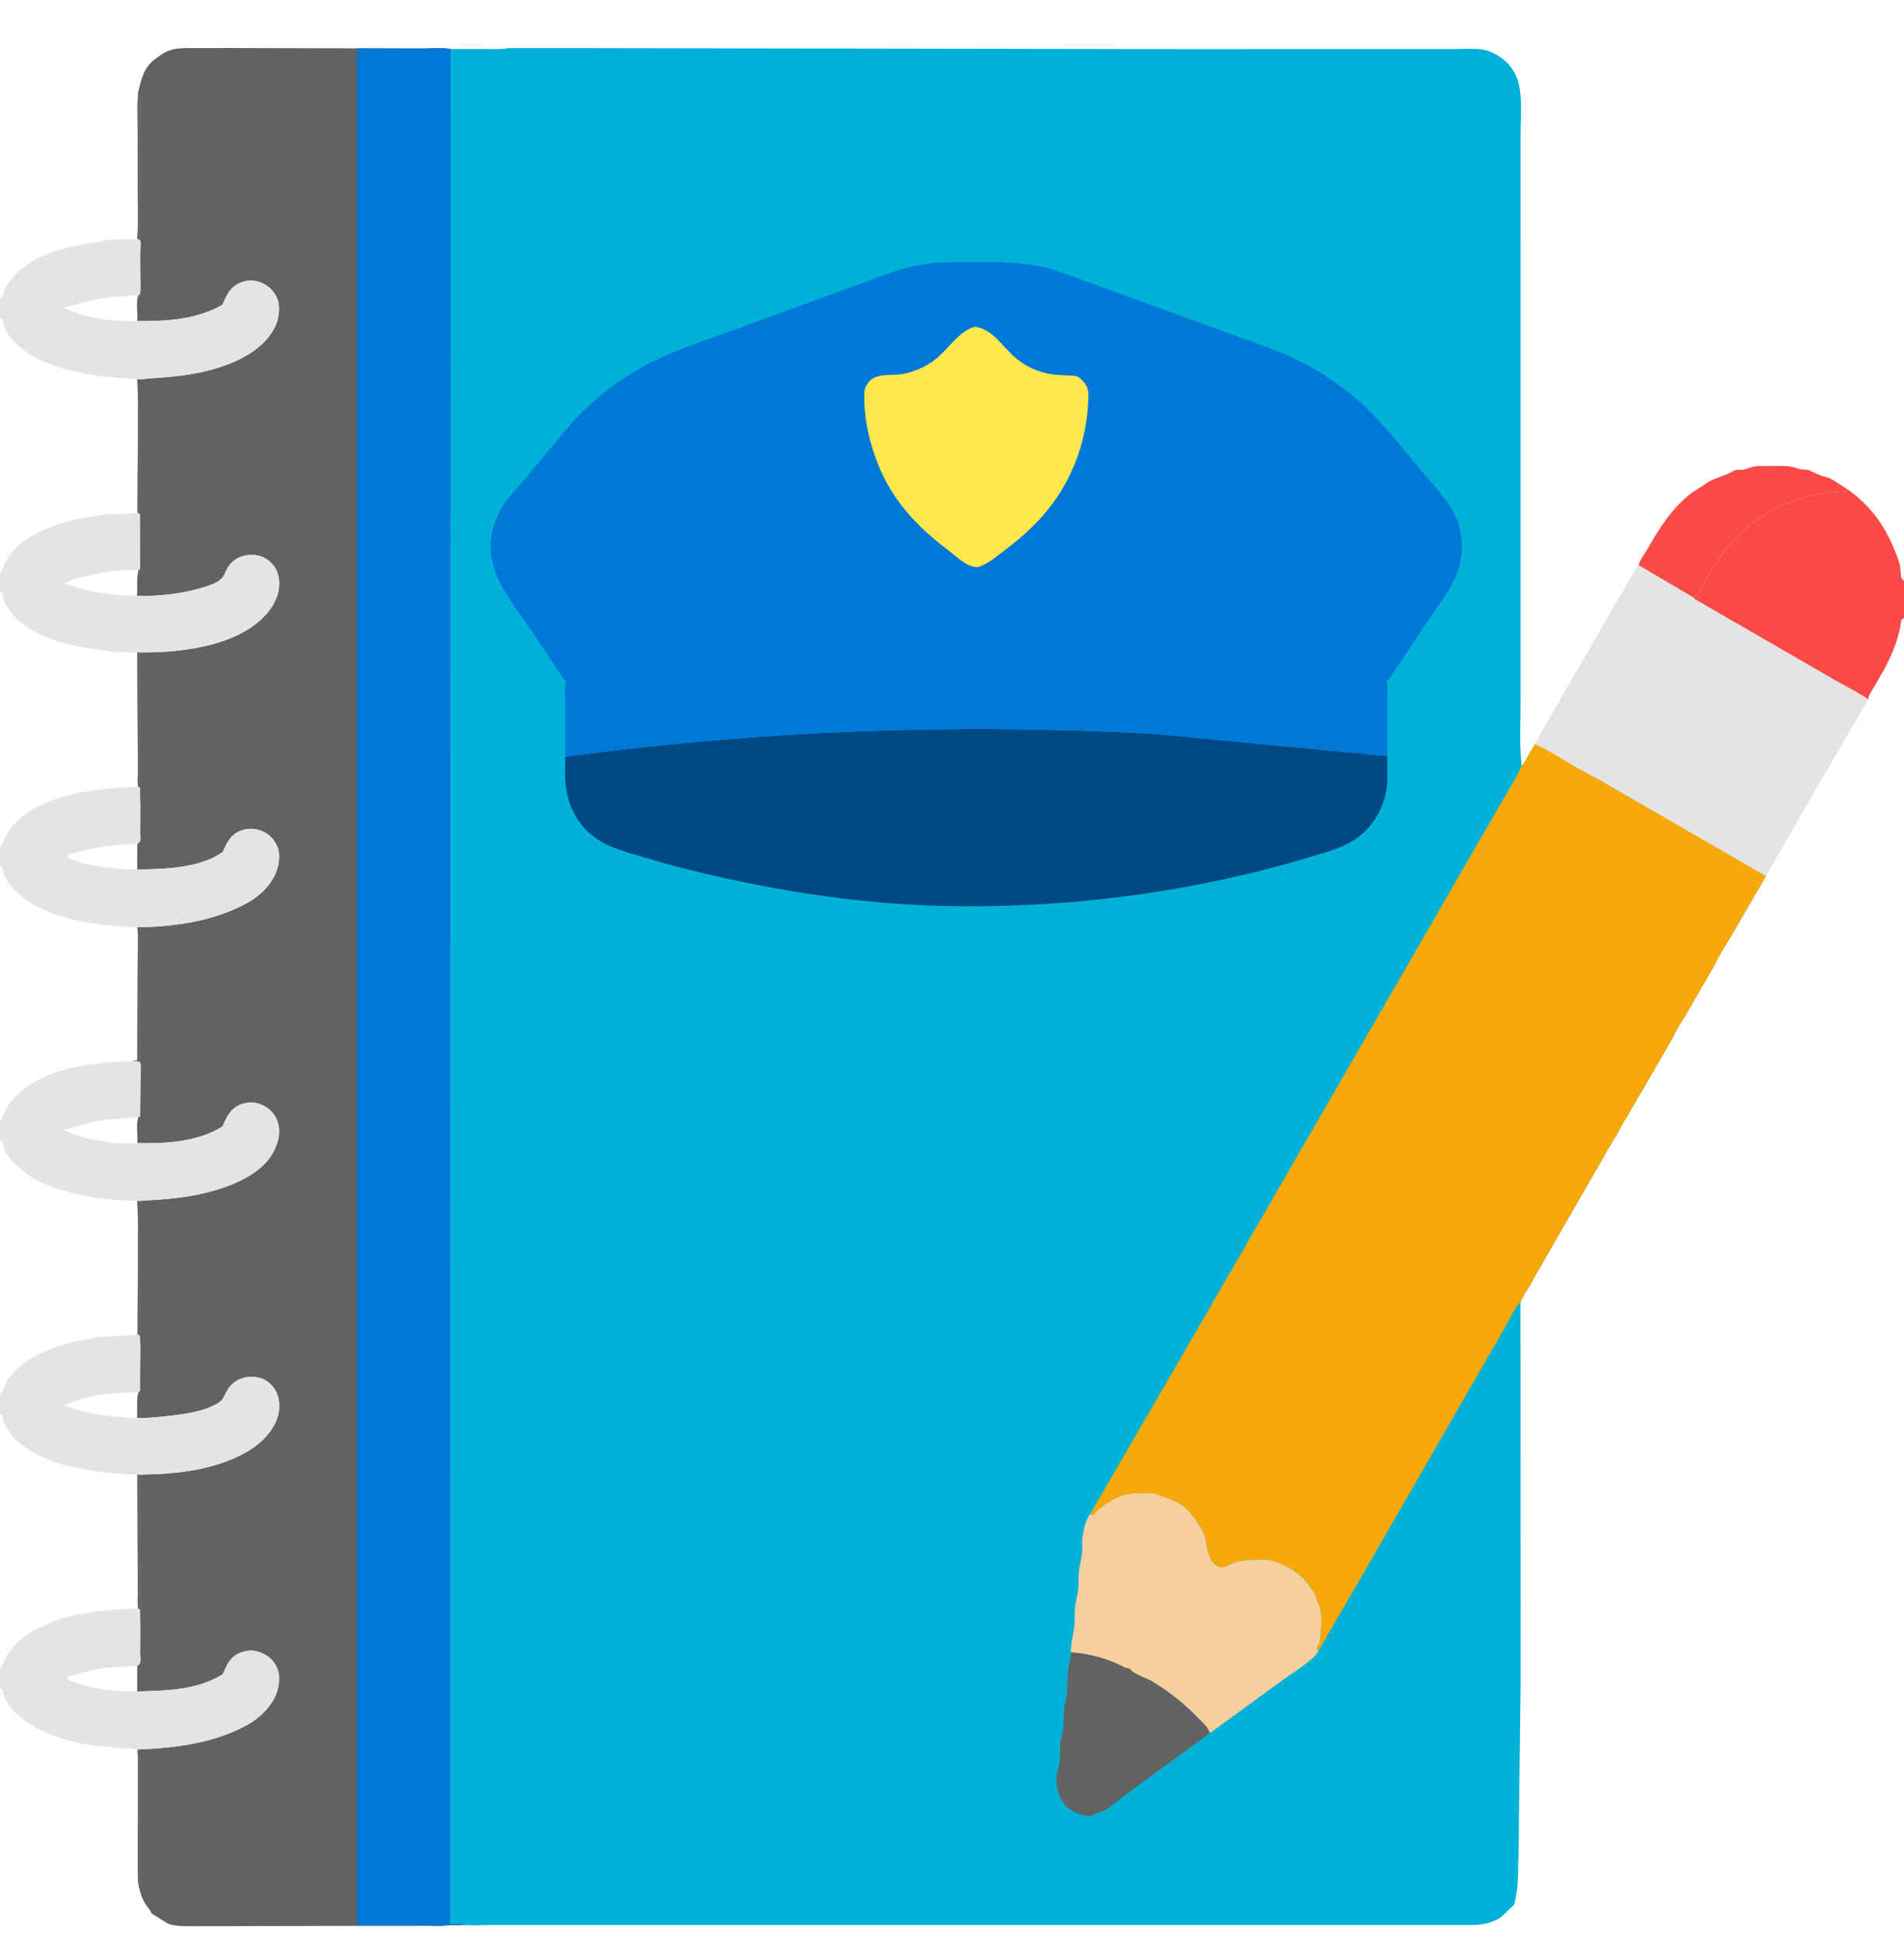 <?xml version="1.0" encoding="utf-8" ?>
<svg xmlns="http://www.w3.org/2000/svg" xmlns:xlink="http://www.w3.org/1999/xlink" width="1760" height="1792">
	<path fill="#00B2D7" d="M0 276.577L0 -0L1760 0L1760 536.688L1760 571.005L1760 1792L-0 1792L0 1559.78L-0 1541.98L0 1306.99L0 1289.09L0 1053.16L0 1036.11L0 800.269L0 783.216L0 547.079L0 529.608L0 293.663L0 276.577ZM127.981 84.052C126.563 95.973 127.315 108.432 127.315 120.456L127.34 183.318C127.345 195.702 127.787 208.225 126.922 220.575L125.589 220.782C117.532 221.906 108.849 220.788 100.646 221.645C96.727 222.055 92.976 223.085 89.102 223.689C59.9 228.236 27.398 235.144 8.543 260.367C4.821 265.347 3.509 271.531 0 276.577L0 293.663L0 529.608L0 547.079L0 783.216L0 800.269L0 1036.11L0 1053.16L0 1289.09L0 1306.99L-0 1541.98L0 1559.78L2.368 1561.46L2.515 1562.68C3.45 1569.03 6.714 1573.38 10.42 1578.45C12.687 1581.55 16.002 1584.18 18.902 1586.67C35.884 1601.29 63.25 1609.78 85.331 1612.67L108.632 1615.2C114.482 1615.58 121.279 1615.32 126.951 1616.62L127.428 1622.96L127.352 1698.94L127.363 1725.51C127.373 1732.29 127.046 1739.28 129.063 1745.83C130.722 1753.17 132.637 1757.34 137.344 1763.36C138.52 1764.86 139.376 1766.47 140.219 1768.17L154.096 1776.81C158.394 1779.51 166.852 1779.67 171.841 1779.86L266.834 1779.68L347.095 1779.49L392.374 1779.45C399.322 1779.44 407.242 1780.2 414.021 1779.08L431.11 1778.67C426.158 1777.27 421.184 1777.84 416.103 1778.08L416.564 45.266C408.01 43.84 397.872 44.831 389.135 44.847L329.915 44.674L212.329 44.359L181.998 44.419C175.143 44.439 167.943 44.124 161.178 45.384C154.474 46.632 149.511 49.917 144.184 54.004L142.788 55.052C133.097 62.462 130.624 72.868 127.981 84.052ZM1726.69 646.545L1680.04 726.461L1632.39 809.464L1599.84 865.64C1594.63 874.359 1588.36 883.824 1584.15 893.022C1583.53 894.384 1582.84 895.441 1582.03 896.68L1560 934.885L1558.52 937.392C1554.31 944.221 1549.39 951.763 1546.14 959.072L1518.8 1006.38L1516.61 1010L1506.81 1026.85C1505.65 1028.76 1506.37 1027.5 1505.37 1029.63C1504.68 1031.1 1503.92 1032.02 1502.99 1033.31C1499.84 1037.71 1497.45 1043.15 1494.9 1047.96C1493.97 1049.71 1494.4 1048.97 1493.26 1050.47C1491.49 1052.79 1490.34 1055.55 1488.71 1058L1418.24 1180.36L1416.11 1184.34C1413.04 1190.84 1408.13 1196.27 1405.5 1203.09L1405.62 1556.39L1403.68 1714.72C1402.93 1730.19 1404.03 1744.97 1399.56 1759.95L1389.51 1769.65C1383.99 1775.39 1371.67 1778.64 1363.85 1778.72L1147.31 1778.72L697.062 1778.72L504.126 1778.71L452.041 1778.71C445.474 1778.72 437.432 1779.72 431.11 1778.67L414.021 1779.08C407.242 1780.2 399.322 1779.44 392.374 1779.45L347.095 1779.49L266.834 1779.68L171.841 1779.86C166.852 1779.67 158.394 1779.51 154.096 1776.81L140.219 1768.17C139.376 1766.47 138.52 1764.86 137.344 1763.36C132.637 1757.34 130.722 1753.17 129.063 1745.83C127.046 1739.28 127.373 1732.29 127.363 1725.51L127.352 1698.94L127.428 1622.96L126.951 1616.62C121.279 1615.32 114.482 1615.58 108.632 1615.2L85.331 1612.67C63.25 1609.78 35.884 1601.29 18.902 1586.67C16.002 1584.18 12.687 1581.55 10.42 1578.45C6.714 1573.38 3.45 1569.03 2.515 1562.68L2.368 1561.46L0 1559.78L-0 1792L1760 1792L1760 571.005L1757.57 572.709C1755.46 589.049 1749.79 603.107 1742.18 617.647L1731.49 636.129C1729.64 639.233 1727.07 642.924 1726.69 646.545ZM0 276.577C3.509 271.531 4.821 265.347 8.543 260.367C27.398 235.144 59.9 228.236 89.102 223.689C92.976 223.085 96.727 222.055 100.646 221.645C108.849 220.788 117.532 221.906 125.589 220.782L126.922 220.575C127.787 208.225 127.345 195.702 127.34 183.318L127.315 120.456C127.315 108.432 126.563 95.973 127.981 84.052C130.624 72.868 133.097 62.462 142.788 55.052L144.184 54.004C149.511 49.917 154.474 46.632 161.178 45.384C167.943 44.124 175.143 44.439 181.998 44.419L212.329 44.359L329.915 44.674L389.135 44.847C397.872 44.831 408.01 43.84 416.564 45.266L462.859 45.332C465.449 45.285 467.819 44.494 470.402 44.466L544.804 44.46L1098.22 45.422L1285.64 45.372L1342.25 45.341C1351.2 45.343 1360.92 44.58 1369.75 45.669C1378.53 46.752 1388.55 52.84 1394.43 59.366C1400.93 66.561 1403.93 74.738 1405.12 84.133C1406.84 97.634 1405.52 112.887 1405.53 126.55L1405.55 215.881L1405.55 547.179L1405.56 648.937C1405.56 668.224 1404.41 688.357 1406.55 707.504C1410.64 703.725 1412.02 698.208 1415.17 693.744C1416.58 691.751 1417.65 689.638 1418.76 687.467C1432.01 693.168 1444.69 701.769 1457.16 709.026C1461.79 711.721 1467.84 714.195 1471.99 717.407L1473.04 717.412L1526.03 747.999L1632.39 809.464L1680.04 726.461L1726.69 646.545C1727.07 642.924 1729.64 639.233 1731.49 636.129L1742.18 617.647C1749.79 603.107 1755.46 589.049 1757.57 572.709L1760 571.005L1760 536.688L1760 0L0 -0L0 276.577Z"/>
	<path fill="#626262" d="M990.188 1526.63C1006.69 1527.79 1023.93 1532.29 1038.62 1540.06C1040.5 1541.05 1041.69 1541.19 1043.77 1541.42L1044.69 1542.33C1048.75 1547.33 1058.83 1549.91 1064.66 1553.36C1080.99 1562.99 1095.61 1574.93 1108.74 1588.58C1112.33 1592.31 1117.05 1596.42 1118.39 1601.47L1056.11 1646.91L1037.18 1660.93C1030.54 1666.13 1023.94 1672.48 1015.68 1675.04C1011.96 1676.19 1007.77 1678.83 1003.85 1677.79L1000.18 1676.99C992.861 1675.05 985.356 1670.59 981.615 1663.79C976.694 1654.85 975.042 1645.26 977.968 1635.3C980.475 1626.78 979.388 1617.83 980.357 1609.08C980.774 1605.32 982.221 1601.9 982.666 1598.19C983.476 1591.45 983.194 1584.55 983.785 1577.78C984.123 1573.92 985.517 1570.45 986.025 1566.69C987.074 1558.91 986.374 1550.87 987.435 1543.06C988.199 1537.44 989.781 1532.43 990.188 1526.63Z"/>
	<path fill="#F7CF9C" d="M1007.58 1399.23L1009.97 1400.09C1016.45 1393.71 1022.77 1388.62 1030.91 1384.45C1039.62 1379.99 1049.47 1379.45 1059.02 1379.62C1062.35 1379.67 1065.84 1379.52 1069.02 1380.6L1084.62 1386.3L1084.43 1386.57C1095.6 1389.55 1105.16 1403.21 1110.7 1412.68C1117.01 1423.48 1114.1 1436.84 1122.99 1445.6C1125.93 1447.16 1128.11 1448.87 1131.62 1447.92L1135.39 1446.2C1145.56 1441.35 1154.4 1441.09 1165.44 1441.23C1168.88 1441.27 1173.08 1440.92 1176.36 1442.06C1188.25 1446.21 1198.7 1451.47 1207.19 1461.05C1210.26 1464.52 1212.51 1468.77 1215.26 1472.51C1216.62 1474.36 1216.73 1475.74 1217.17 1477.92C1217.47 1479.43 1218.09 1480.42 1218.76 1481.79C1223.51 1491.44 1221.04 1508.37 1219.68 1518.75C1218.29 1520.69 1216.95 1521.9 1217.75 1524.55L1218.5 1525.86C1217.34 1527.65 1216.14 1529.54 1214.59 1531.01C1205.41 1539.75 1192.97 1547.04 1182.64 1554.59L1118.39 1601.47C1117.05 1596.42 1112.33 1592.31 1108.74 1588.58C1095.61 1574.93 1080.99 1562.99 1064.66 1553.36C1058.83 1549.91 1048.75 1547.33 1044.69 1542.33L1043.77 1541.42C1041.69 1541.19 1040.5 1541.05 1038.62 1540.06C1023.93 1532.29 1006.69 1527.79 990.188 1526.63C989.79 1518.19 992.08 1511.4 993.084 1503.25C993.8 1497.44 993.265 1491.45 993.803 1485.59C994.289 1480.31 996.002 1475.25 996.61 1470C997.32 1463.86 996.764 1457.62 997.472 1451.44C998.077 1446.15 999.787 1441.1 1000.22 1435.76C1000.72 1429.47 1000.11 1423.17 1001.27 1416.93C1002.53 1410.21 1003.97 1405.09 1007.58 1399.23Z"/>
	<path fill="#F7CF9C" d="M1007.58 1399.23L1009.97 1400.09C1016.45 1393.71 1022.77 1388.62 1030.91 1384.45C1039.62 1379.99 1049.47 1379.45 1059.02 1379.62C1062.35 1379.67 1065.84 1379.52 1069.02 1380.6L1084.62 1386.3L1084.43 1386.57C1082.62 1387.92 1082.65 1388.68 1081.96 1390.7C1080.16 1395.92 1076.13 1401.38 1073.42 1406.25C1068.52 1415.02 1063.79 1424.75 1060.38 1434.2C1056.84 1444.03 1055.72 1455.78 1054.16 1466.06C1053.55 1470.07 1052.5 1473.86 1052.16 1477.95C1051.69 1483.49 1052.03 1489.11 1051.39 1494.63C1050.83 1499.45 1049.34 1504.06 1048.84 1508.88C1048.22 1514.85 1048.61 1520.9 1047.72 1526.84C1046.93 1532.07 1045.24 1537.05 1044.69 1542.33L1043.77 1541.42C1041.69 1541.19 1040.5 1541.05 1038.62 1540.06C1023.93 1532.29 1006.69 1527.79 990.188 1526.63C989.79 1518.19 992.08 1511.4 993.084 1503.25C993.8 1497.44 993.265 1491.45 993.803 1485.59C994.289 1480.31 996.002 1475.25 996.61 1470C997.32 1463.86 996.764 1457.62 997.472 1451.44C998.077 1446.15 999.787 1441.1 1000.22 1435.76C1000.72 1429.47 1000.11 1423.17 1001.27 1416.93C1002.53 1410.21 1003.97 1405.09 1007.58 1399.23Z"/>
	<path fill="#F8A808" d="M1406.55 707.504C1410.64 703.725 1412.02 698.208 1415.17 693.744C1416.58 691.751 1417.65 689.638 1418.76 687.467C1432.01 693.168 1444.69 701.769 1457.16 709.026C1461.79 711.721 1467.84 714.195 1471.99 717.407L1430.32 789.81L1357.72 915.508L1199.15 1190.34L1090.91 1377.83C1089.13 1381.03 1088.11 1385.06 1084.62 1386.3L1069.02 1380.6C1065.84 1379.52 1062.35 1379.67 1059.02 1379.62C1049.47 1379.45 1039.62 1379.99 1030.91 1384.45C1022.77 1388.62 1016.45 1393.71 1009.97 1400.09L1007.58 1399.23L1107.47 1227.1L1276.78 933.859L1362.2 785.9L1389.88 737.958C1395.6 728.039 1402.19 718.101 1406.55 707.504Z"/>
	<path fill="#F8A808" d="M1471.99 717.407L1473.04 717.412L1526.03 747.999L1122.99 1445.6C1114.1 1436.84 1117.01 1423.48 1110.7 1412.68C1105.16 1403.21 1095.6 1389.55 1084.43 1386.57L1084.62 1386.3C1088.11 1385.06 1089.13 1381.03 1090.91 1377.83L1199.15 1190.34L1357.72 915.508L1430.32 789.81L1471.99 717.407Z"/>
	<path fill="#F8A808" d="M1526.03 747.999L1632.39 809.464L1599.84 865.64C1594.63 874.359 1588.36 883.824 1584.15 893.022C1583.53 894.384 1582.84 895.441 1582.03 896.68L1560 934.885L1558.52 937.392C1554.31 944.221 1549.39 951.763 1546.14 959.072L1518.8 1006.38L1516.61 1010L1506.81 1026.85C1505.65 1028.76 1506.37 1027.5 1505.37 1029.63C1504.68 1031.1 1503.92 1032.02 1502.99 1033.31C1499.84 1037.71 1497.45 1043.15 1494.9 1047.96C1493.97 1049.71 1494.4 1048.97 1493.26 1050.47C1491.49 1052.79 1490.34 1055.55 1488.71 1058L1418.24 1180.36L1416.11 1184.34C1413.04 1190.84 1408.13 1196.27 1405.5 1203.09C1399.23 1209.84 1394.7 1220.51 1390.01 1228.6L1356.62 1286.39L1261.5 1451.71L1218.5 1525.86L1217.75 1524.55C1216.95 1521.9 1218.29 1520.69 1219.68 1518.75C1221.04 1508.37 1223.51 1491.44 1218.76 1481.79C1218.09 1480.42 1217.47 1479.43 1217.17 1477.92C1216.73 1475.74 1216.62 1474.36 1215.26 1472.51C1212.51 1468.77 1210.26 1464.52 1207.19 1461.05C1198.7 1451.47 1188.25 1446.21 1176.36 1442.06C1173.08 1440.92 1168.88 1441.27 1165.44 1441.23C1154.4 1441.09 1145.56 1441.35 1135.39 1446.2L1131.62 1447.92C1128.11 1448.87 1125.93 1447.16 1122.99 1445.6L1526.03 747.999Z"/>
	<path fill="#004881" d="M522.488 699.316C702.863 674.792 885.553 668.168 1067.29 678.131L1282.33 698.709C1282.33 708.006 1282.96 718.179 1281.88 727.38C1280.1 742.51 1272.67 757.327 1261.87 768.021C1250.12 779.65 1236.65 784.073 1221.21 788.863L1191.31 797.683C1090.07 825.7 986.738 838.716 881.748 837.313C792.563 836.121 704.421 821.63 618.365 798.871L585.413 789.318C569.031 784.289 554.255 779.756 542.025 767.074C531.495 756.154 525.061 742.579 523.193 727.562L522.995 726.134C521.864 717.418 522.475 708.11 522.488 699.316Z"/>
	<path fill="#0078D7" d="M523.42 630.141C519.308 625.548 516.05 619.942 512.617 614.822L493.599 586.25C483.152 570.501 470.31 554.369 461.676 537.603C458.212 530.877 456.439 524.31 454.762 517.019C451.003 500.674 456.072 480.984 465.033 467.128C469.542 460.156 475.6 453.978 480.901 447.59L509.669 413.222C518.201 403.423 525.849 392.96 535.091 383.743C552.889 365.992 573.033 350.291 595.16 338.28C613.763 328.183 633.189 321.164 653.023 313.994L721.442 289.171L795.312 262.185C811.731 256.208 828.193 249.236 845.369 245.74C863.936 241.961 881.406 242.164 900.214 242.12C920.765 242.073 939.963 241.957 960.297 245.884C973.368 248.408 986.147 253.399 998.588 258.045L1044.25 274.639L1135.26 307.733C1155.1 315.016 1175.22 321.718 1194.51 330.373C1206.68 335.829 1218.45 342.779 1229.53 350.171C1240.36 357.389 1251.22 365.685 1260.72 374.621C1279.68 392.473 1295.55 413.218 1312.25 433.136C1321.97 444.726 1333.26 456.323 1341.26 469.123C1345.24 475.495 1348.35 483.389 1349.88 490.745L1350.53 494.812L1350.73 495.888C1352.78 507.626 1350.56 520.91 1346.03 531.838C1340.01 546.355 1328.72 560.356 1319.96 573.492L1284.66 626.5C1283.61 628.005 1282.81 628.918 1281.22 629.901C1283.52 633.687 1282.29 643.951 1282.29 648.766L1282.33 698.709L1067.29 678.131C885.553 668.168 702.863 674.792 522.488 699.316L522.545 650.523C522.54 644.533 521.29 635.688 523.42 630.141Z"/>
	<path fill="#FDE74C" d="M900.929 301.991C917.5 303.492 927.414 321.423 939.58 331.406C947.197 337.656 956.847 342.483 966.456 344.703L967.956 345.038C974.426 346.551 980.804 346.562 987.407 346.949C990.869 347.152 994.924 346.828 997.744 349.13L998.588 349.883C1001.74 352.549 1003.75 354.691 1005.15 358.665C1006.67 362.982 1006.09 368.232 1005.86 372.739C1004.71 394.986 999.072 417.646 989.477 437.746C975.104 467.856 954.908 488.696 928.631 508.55C920.851 514.429 913.735 520.724 904.457 524.008C901.279 524.096 898.036 523.352 895.155 521.994C888.977 519.081 882.757 513.242 877.289 509.099C848.081 486.966 824.877 462.863 811.249 428.058C804.112 409.831 799.213 389.505 798.957 369.876C798.905 365.889 798.464 361.169 800.242 357.526L800.765 356.562L801.919 354.493C809.017 343.466 824.892 347.88 836.049 345.265L837.553 344.887C847.895 342.368 857.477 337.976 865.723 331.161C876.851 321.966 886.77 305.779 900.929 301.991Z"/>
	<path fill="#0078D7" d="M523.42 630.141L682.374 607.688L860.624 596.071C960.929 593.727 1061.74 599.751 1161.31 611.509L1243.2 623.021C1255.7 625.053 1269.08 626.352 1281.22 629.901C1283.52 633.687 1282.29 643.951 1282.29 648.766L1282.33 698.709L1067.29 678.131C885.553 668.168 702.863 674.792 522.488 699.316L522.545 650.523C522.54 644.533 521.29 635.688 523.42 630.141Z"/>
	<path fill="#FA4A47" d="M1514.58 522.324C1516.21 516.746 1520.3 511.955 1523.14 506.908C1533.94 487.771 1545.76 469.222 1563.5 455.669C1567.2 452.84 1571.42 450.79 1575.1 447.986C1578.71 445.239 1582.6 443.411 1586.83 441.792C1590.72 440.298 1594.98 438.79 1598.75 437.062C1600.62 436.204 1602.42 434.815 1604.46 434.349C1606.78 433.817 1609.3 434.321 1611.66 433.937C1613.94 433.564 1616.24 432.469 1618.46 431.812C1623.94 430.195 1630.32 430.657 1635.98 430.635C1642.43 430.609 1649.4 430.196 1655.77 431.239C1658.86 431.745 1661.74 433.109 1664.79 433.663C1667.85 434.218 1670.8 433.459 1673.64 435.063C1677.01 436.963 1683.18 439.737 1686.94 440.565C1690.64 441.381 1693.67 442.97 1696.81 445.103L1709.3 453.119C1702.47 454.301 1695.61 454.231 1688.86 455.33C1663.79 459.415 1638.74 467.905 1618.92 484.312C1609.15 492.401 1599.82 501.031 1592.29 511.329C1587.14 518.374 1582.6 525.956 1578.26 533.517C1574.98 539.227 1570.98 548.498 1565.61 552.329L1514.58 522.324Z"/>
	<path fill="#FA4A47" d="M1709.3 453.119C1728.36 467.133 1741.75 484.831 1750.58 506.625C1752.91 512.378 1755.53 517.93 1756.53 524.125C1757.07 527.51 1756.43 533.601 1758.93 535.717L1760 536.688L1760 571.005L1757.57 572.709C1755.46 589.049 1749.79 603.107 1742.18 617.647L1731.49 636.129C1729.64 639.233 1727.07 642.924 1726.69 646.545C1725.36 644.128 1701.37 631.639 1697.18 629.211L1566.74 553.841L1565.61 552.329C1570.98 548.498 1574.98 539.227 1578.26 533.517C1582.6 525.956 1587.14 518.374 1592.29 511.329C1599.82 501.031 1609.15 492.401 1618.92 484.312C1638.74 467.905 1663.79 459.415 1688.86 455.33C1695.61 454.231 1702.47 454.301 1709.3 453.119Z"/>
	<path fill="#E4E4E4" d="M1514.58 522.324L1565.61 552.329L1566.74 553.841L1697.18 629.211C1701.37 631.639 1725.36 644.128 1726.69 646.545L1680.04 726.461L1632.39 809.464L1526.03 747.999L1473.04 717.412L1471.99 717.407C1467.84 714.195 1461.79 711.721 1457.16 709.026C1444.69 701.769 1432.01 693.168 1418.76 687.467L1466.81 603.591L1486.98 568.863C1489.26 564.945 1491.07 560.421 1493.71 556.775C1501.57 545.9 1506.05 532.848 1514.58 522.324Z"/>
	<path fill="#E4E4E4" d="M1418.76 687.467L1466.81 603.591L1467.4 604.302C1471.71 609.375 1477.24 611.817 1482.94 614.964L1499.97 624.822C1505.46 627.981 1512.29 633.177 1518.47 634.273C1519.22 637.085 1513.02 646.645 1511.33 649.58L1485.48 694.129C1481.24 701.468 1475.46 709.328 1473.04 717.412L1471.99 717.407C1467.84 714.195 1461.79 711.721 1457.16 709.026C1444.69 701.769 1432.01 693.168 1418.76 687.467Z"/>
	<path fill="#E4E4E4" d="M1566.74 553.841L1697.18 629.211C1701.37 631.639 1725.36 644.128 1726.69 646.545L1680.04 726.461C1678.18 724.54 1673.8 723.818 1671.46 721.992C1668.47 719.65 1665.61 719.702 1662.95 716.819L1662.42 716.219C1658.76 715.699 1656.25 713.079 1653.17 711.185C1650.14 709.324 1648.28 709.366 1645.56 706.573C1644.47 705.461 1642.93 705.687 1641.41 705.527C1640.33 704.143 1639.66 703.163 1638.06 702.355C1634.33 700.476 1628.99 696.088 1625.33 695.405C1623.17 695.003 1622.89 693.97 1621.52 692.326C1619.98 692.159 1618 692.127 1616.74 691.097C1612.93 687.972 1608.24 686.373 1604.7 683.234C1602.63 681.398 1602.46 682.457 1600.28 681.547C1597.35 680.322 1598.33 678.516 1594.15 677.968C1592.06 676.01 1589.34 674.152 1586.72 672.994C1584.09 671.83 1582.37 670.68 1580.19 668.763C1578.64 667.402 1577.28 668.371 1575.77 667.576C1574.94 667.139 1573.67 665.399 1572.96 664.663C1568.52 663.947 1566.13 659.98 1562.2 658.438C1559.44 657.356 1558.72 657.434 1556.58 655.235C1555.48 654.106 1553.25 654.085 1551.69 653.781C1549.48 649.905 1544.55 649.316 1541.18 646.528C1539.63 645.25 1538.62 644.221 1536.55 643.918C1533.18 643.423 1532.62 640.756 1528.51 640.343C1526.38 637.876 1524.94 636.796 1521.77 635.906L1520.92 635.688L1520.52 633.938L1549.27 583.726C1554.73 574.176 1560.02 562.486 1566.74 553.841Z"/>
	<path fill="#626262" d="M127.981 84.052C130.624 72.868 133.097 62.462 142.788 55.052L144.184 54.004C149.511 49.917 154.474 46.632 161.178 45.384C167.943 44.124 175.143 44.439 181.998 44.419L212.329 44.359L329.915 44.674L389.135 44.847C397.872 44.831 408.01 43.84 416.564 45.266L416.103 1778.08C421.184 1777.84 426.158 1777.27 431.11 1778.67L414.021 1779.08C407.242 1780.2 399.322 1779.44 392.374 1779.45L347.095 1779.49L266.834 1779.68L171.841 1779.86C166.852 1779.67 158.394 1779.51 154.096 1776.81L140.219 1768.17C139.376 1766.47 138.52 1764.86 137.344 1763.36C132.637 1757.34 130.722 1753.17 129.063 1745.83C127.046 1739.28 127.373 1732.29 127.363 1725.51L127.352 1698.94L127.428 1622.96L126.951 1616.62C121.279 1615.32 114.482 1615.58 108.632 1615.2L85.331 1612.67C63.25 1609.78 35.884 1601.29 18.902 1586.67C16.002 1584.18 12.687 1581.55 10.42 1578.45C6.714 1573.38 3.45 1569.03 2.515 1562.68L2.368 1561.46L0 1559.78L-0 1541.98L0 1306.99L0 1289.09L0 1053.16L0 1036.11L0 800.269L0 783.216L0 547.079L0 529.608L0 293.663L0 276.577C3.509 271.531 4.821 265.347 8.543 260.367C27.398 235.144 59.9 228.236 89.102 223.689C92.976 223.085 96.727 222.055 100.646 221.645C108.849 220.788 117.532 221.906 125.589 220.782L126.922 220.575C127.787 208.225 127.345 195.702 127.34 183.318L127.315 120.456C127.315 108.432 126.563 95.973 127.981 84.052ZM0 547.079L0 783.216L0 800.269L0 1036.11C2.747 1032.31 3.96 1027.86 6.144 1023.72C8.218 1019.78 11.037 1016.58 14.117 1013.41C40.231 986.566 86.548 981.295 121.845 980.623C123.761 980.442 125.16 980.387 126.937 979.562L127.422 863.404L126.908 856.802C161.317 856.352 196.95 851.366 227.548 834.865C238.617 828.896 248.282 820.277 253.929 808.925C257.546 801.654 259.574 790.752 256.555 782.943C254.048 776.458 249.392 771.076 242.98 768.28C235.918 765.2 229.006 764.928 221.807 767.912C212.819 771.636 209.537 778.954 205.959 787.296C184.037 802.522 152.657 802.889 126.841 803.476L126.881 779.79L127.856 779.209C127.878 779.19 129.398 777.553 129.434 777.438C130.09 775.341 129.594 771.014 129.627 768.676L129.759 742.499L129.289 728L127.796 726.789C126.966 723.435 127.389 719.11 127.388 715.652L127.393 695.019L126.909 602.9C106.537 603.367 86.231 600.159 66.375 596.02C47.308 592.046 19.966 581.024 8.939 564.034C6.423 560.158 3.814 557.227 3.019 552.518L2.521 549.5C1.943 547.86 1.334 547.85 0 547.079ZM127.154 1233.56L94.671 1235.01C88.147 1235.6 81.915 1237.97 75.387 1238.3C70.684 1238.54 66.412 1240.36 61.908 1241.55C43.339 1246.48 24.409 1254.78 11.459 1269.45C8.143 1273.21 5.941 1276.31 4.134 1280.97C2.962 1283.99 2.087 1286.57 0 1289.09L0 1306.99L-0 1541.98C1.712 1539.58 3.12 1536.57 4.349 1533.88C9.943 1521.6 23.111 1509.55 35.732 1504.54C40.815 1502.52 45.487 1499.67 50.673 1497.8C74.4 1489.26 102.725 1487.05 127.773 1486.36C126.983 1482.77 127.337 1478.36 127.338 1474.66L127.351 1453.67L127.003 1362.47L129.031 1362.58C160.867 1362.17 194.228 1358.95 223.049 1344.34C237.635 1336.94 252.091 1324.88 256.84 1308.62C259.001 1301.22 258.561 1292.09 254.912 1285.31C252.082 1280.05 246.432 1274.82 240.551 1273.29C228.876 1270.24 216.527 1273.72 210.194 1284.5C206.825 1290.24 206.527 1293.97 200.127 1297.35L198.954 1297.95C186.681 1304.36 172.01 1306.51 158.409 1308.07C147.604 1309.31 137.491 1310.48 126.578 1310.35C127.342 1302.85 125.753 1293.08 128.053 1286.23L129.334 1285.38L129.68 1255.27C129.668 1247.96 130.119 1240.33 128.769 1233.13L127.154 1233.56ZM126.922 220.575L125.589 220.782C117.532 221.906 108.849 220.788 100.646 221.645C96.727 222.055 92.976 223.085 89.102 223.689C59.9 228.236 27.398 235.144 8.543 260.367C4.821 265.347 3.509 271.531 0 276.577L0 293.663L0 529.608C2.402 526.727 3.122 523.616 4.697 520.287C8.262 512.751 14.484 505.5 21.337 500.676C40.524 487.171 61.183 480.841 84.188 477.569C88.767 476.917 93.19 475.53 97.835 475.285L117.729 474.751C120.371 474.617 123.567 474.803 126.039 473.905L127.073 473.501L127.642 370.506C127.211 369.737 127.487 366.72 127.454 365.594L126.803 350.244C131.139 350.788 136.75 349.758 141.17 349.47C160.658 348.199 179.314 346.35 198.177 340.828C219.836 334.488 243.027 323.619 253.906 302.704C257.593 295.616 259.252 284.893 256.739 277.246C254.552 270.588 249.724 265.191 243.439 262.109C236.458 258.686 230.065 258.26 222.735 261.04C212.825 264.799 209.425 272.604 205.646 281.674C181.133 295.442 154.312 296.853 126.859 296.694C127.462 289.362 125.455 279.38 127.787 272.788L129.41 272.094C130.151 266.952 129.735 261.402 129.721 256.201C129.693 245.416 129.371 234.563 130.031 223.796L129.445 221.828L126.922 220.575ZM121.845 980.623C86.548 981.295 40.231 986.566 14.117 1013.41C11.037 1016.58 8.218 1019.78 6.144 1023.72C3.96 1027.86 2.747 1032.31 0 1036.11L0 1053.16L0 1289.09C2.087 1286.57 2.962 1283.99 4.134 1280.97C5.941 1276.31 8.143 1273.21 11.459 1269.45C24.409 1254.78 43.339 1246.48 61.908 1241.55C66.412 1240.36 70.684 1238.54 75.387 1238.3C81.915 1237.97 88.147 1235.6 94.671 1235.01L127.154 1233.56L127.644 1130.09C127.288 1129.33 127.512 1126.22 127.49 1125.22L126.749 1109.56C129.198 1109.97 132.743 1109.36 135.27 1109.23C161.382 1107.83 184.845 1105.29 209.607 1096.33C223.241 1091.39 237.68 1083.82 247.24 1072.56C254.036 1064.56 259.042 1052.76 257.861 1042.11C257.052 1034.84 253.513 1028.62 247.677 1024.16C242.8 1020.44 235.29 1017.83 229.165 1018.93L227.986 1019.16C226.206 1019.5 224.44 1019.81 222.735 1020.45C213.047 1024.08 209.415 1032.14 205.646 1040.94C183.151 1055.06 152.823 1056.94 126.933 1056.25C127.475 1048.81 125.579 1039.06 127.875 1032.27L129.546 1031.62L130.039 983.295L129.311 981.333C126.831 980.442 124.436 980.599 121.845 980.623ZM127.073 473.501L126.039 473.905C123.567 474.803 120.371 474.617 117.729 474.751L97.835 475.285C93.19 475.53 88.767 476.917 84.188 477.569C61.183 480.841 40.524 487.171 21.337 500.676C14.484 505.5 8.262 512.751 4.697 520.287C3.122 523.616 2.402 526.727 0 529.608L0 547.079C1.334 547.85 1.943 547.86 2.521 549.5L3.019 552.518C3.814 557.227 6.423 560.158 8.939 564.034C19.966 581.024 47.308 592.046 66.375 596.02C86.231 600.159 106.537 603.367 126.909 602.9L130.472 602.861L136.917 602.801C171.849 602.4 218.844 595.95 244.212 569.616C252.621 560.886 258.537 550.098 258.036 537.688C257.733 530.184 255.041 523.922 249.384 518.881C243.716 513.831 237.493 512.444 230.093 512.853C221.536 513.325 213.716 518.06 209.734 525.884C208.282 528.737 207.243 532.169 204.949 534.468C200.814 538.612 194.314 540.717 188.852 542.45C169.412 548.616 146.98 551.127 126.613 550.658C127.35 543.173 125.951 533.641 128.073 526.639C128.938 526.353 128.344 526.606 129.592 525.438L129.28 475.454L127.073 473.501ZM127.773 1486.36C102.725 1487.05 74.4 1489.26 50.673 1497.8C45.487 1499.67 40.815 1502.52 35.732 1504.54C23.111 1509.55 9.943 1521.6 4.349 1533.88C3.12 1536.57 1.712 1539.58 -0 1541.98L0 1559.78L2.368 1561.46L2.515 1562.68C3.45 1569.03 6.714 1573.38 10.42 1578.45C12.687 1581.55 16.002 1584.18 18.902 1586.67C35.884 1601.29 63.25 1609.78 85.331 1612.67L108.632 1615.2C114.482 1615.58 121.279 1615.32 126.951 1616.62C161.915 1615.11 196.29 1611.18 227.548 1594.41C238.267 1588.66 248.283 1579.68 253.844 1568.73C257.554 1561.42 259.533 1550.39 256.632 1542.55C254.155 1535.85 249.409 1530.85 243.018 1527.84C235.726 1524.39 228.829 1524.34 221.413 1527.47C212.641 1531.18 209.396 1538.81 205.967 1546.97C182.39 1561.88 153.801 1562.13 126.804 1562.94L126.891 1539.18L128.214 1538.37C128.298 1538.29 129.468 1536.71 129.524 1536.5C130.17 1534.1 129.572 1529.52 129.589 1526.93L129.751 1503.03L129.398 1487.5L127.773 1486.36Z"/>
	<path fill="#606870" d="M127.644 1130.09C129.852 1134.59 129.196 1139.6 129.09 1144.5C129.868 1141.6 129.559 1138.31 129.528 1135.31L130.029 1135.31L130.21 1193.27C130.183 1203.98 131.627 1217.39 128.657 1227.63C128.16 1229.34 129.051 1231.04 128.769 1233.13L127.154 1233.56L127.644 1130.09Z"/>
	<path fill="#606870" d="M127.642 370.506C129.855 375.054 129.205 380.058 129.09 385C129.936 381.851 129.558 378.186 129.528 374.938C131.78 380.438 130.243 391.936 130.251 398.262L129.965 468.571L129.099 469.875L129.28 475.454L127.073 473.501L127.642 370.506Z"/>
	<path fill="#606870" d="M127.428 1622.96L128.342 1620.6C129.156 1621.96 129.776 1623.29 130.037 1624.88C130.861 1629.87 130.296 1635.96 130.295 1641.04L130.347 1669.6L130.386 1719.67C130.384 1727.12 131.339 1736.2 129.794 1743.44L129.063 1745.83C127.046 1739.28 127.373 1732.29 127.363 1725.51L127.352 1698.94L127.428 1622.96Z"/>
	<path fill="#606870" d="M127.422 863.404L128.215 860.784C128.821 861.745 129.706 862.579 130.032 863.667C130.626 865.646 130.185 869.792 130.219 871.965L130.283 897.444L130.401 983.174L130.039 983.295L129.311 981.333C126.831 980.442 124.436 980.599 121.845 980.623C123.761 980.442 125.16 980.387 126.937 979.562L127.422 863.404Z"/>
	<path fill="#606870" d="M126.909 602.9L130.472 602.861C129.593 607.078 130.266 611.292 130.301 615.562L130.308 636.663L129.978 721.47C129.938 727.883 131.754 736.507 129.759 742.499L129.289 728L127.796 726.789C126.966 723.435 127.389 719.11 127.388 715.652L127.393 695.019L126.909 602.9Z"/>
	<path fill="#606870" d="M127.003 1362.47L129.031 1362.58C128.975 1364.48 128.848 1365.89 129.6 1367.66C130.824 1370.54 130.263 1375.39 130.277 1378.6L130.29 1406.15L130.457 1502.54L129.751 1503.03L129.398 1487.5L127.773 1486.36C126.983 1482.77 127.337 1478.36 127.338 1474.66L127.351 1453.67L127.003 1362.47Z"/>
	<path fill="#606870" d="M127.981 84.052C128.891 85.998 129.798 87.973 130.052 90.125C131.712 104.194 130.417 119.651 130.423 133.904L130.403 223.674L130.031 223.796L129.445 221.828L126.922 220.575C127.787 208.225 127.345 195.702 127.34 183.318L127.315 120.456C127.315 108.432 126.563 95.973 127.981 84.052Z"/>
	<path fill="#E4E4E4" d="M127.773 1486.36L129.398 1487.5L129.751 1503.03L129.589 1526.93C129.572 1529.52 130.17 1534.1 129.524 1536.5C129.468 1536.71 128.298 1538.29 128.214 1538.37L126.891 1539.18L126.804 1562.94C153.801 1562.13 182.39 1561.88 205.967 1546.97C209.396 1538.81 212.641 1531.18 221.413 1527.47C228.829 1524.34 235.726 1524.39 243.018 1527.84C249.409 1530.85 254.155 1535.85 256.632 1542.55C259.533 1550.39 257.554 1561.42 253.844 1568.73C248.283 1579.68 238.267 1588.66 227.548 1594.41C196.29 1611.18 161.915 1615.11 126.951 1616.62C121.279 1615.32 114.482 1615.58 108.632 1615.2L85.331 1612.67C63.25 1609.78 35.884 1601.29 18.902 1586.67C16.002 1584.18 12.687 1581.55 10.42 1578.45C6.714 1573.38 3.45 1569.03 2.515 1562.68L2.368 1561.46L0 1559.78L-0 1541.98C1.712 1539.58 3.12 1536.57 4.349 1533.88C9.943 1521.6 23.111 1509.55 35.732 1504.54C40.815 1502.52 45.487 1499.67 50.673 1497.8C74.4 1489.26 102.725 1487.05 127.773 1486.36ZM126.804 1562.94L126.891 1539.18C114.605 1539.96 101.926 1540.23 89.788 1542.42C80.477 1544.11 71.469 1547.16 62.243 1549.19C62.692 1551.2 63.402 1551.73 64.764 1553.22C74.824 1556.24 84.505 1559.32 94.958 1561.01C105.159 1562.66 116.456 1562.69 126.804 1562.94Z"/>
	<path fill="#E4E4E4" d="M127.073 473.501L129.28 475.454L129.592 525.438C128.344 526.606 128.938 526.353 128.073 526.639C125.951 533.641 127.35 543.173 126.613 550.658C146.98 551.127 169.412 548.616 188.852 542.45C194.314 540.717 200.814 538.612 204.949 534.468C207.243 532.169 208.282 528.737 209.734 525.884C213.716 518.06 221.536 513.325 230.093 512.853C237.493 512.444 243.716 513.831 249.384 518.881C255.041 523.922 257.733 530.184 258.036 537.688C258.537 550.098 252.621 560.886 244.212 569.616C218.844 595.95 171.849 602.4 136.917 602.801L130.472 602.861L126.909 602.9C106.537 603.367 86.231 600.159 66.375 596.02C47.308 592.046 19.966 581.024 8.939 564.034C6.423 560.158 3.814 557.227 3.019 552.518L2.521 549.5C1.943 547.86 1.334 547.85 0 547.079L0 529.608C2.402 526.727 3.122 523.616 4.697 520.287C8.262 512.751 14.484 505.5 21.337 500.676C40.524 487.171 61.183 480.841 84.188 477.569C88.767 476.917 93.19 475.53 97.835 475.285L117.729 474.751C120.371 474.617 123.567 474.803 126.039 473.905L127.073 473.501ZM126.613 550.658C127.35 543.173 125.951 533.641 128.073 526.639C115.958 526.997 103.886 526.933 92.027 529.672L71.243 534.302C67.052 535.416 63.05 537.498 59.123 539.315C65.217 540.615 70.685 543.071 76.606 544.487C92.9 548.384 109.857 550.558 126.613 550.658Z"/>
	<path fill="#E4E4E4" d="M121.845 980.623C124.436 980.599 126.831 980.442 129.311 981.333L130.039 983.295L129.546 1031.62L127.875 1032.27C125.579 1039.06 127.475 1048.81 126.933 1056.25C152.823 1056.94 183.151 1055.06 205.646 1040.94C209.415 1032.14 213.047 1024.08 222.735 1020.45C224.44 1019.81 226.206 1019.5 227.986 1019.16L229.165 1018.93C235.29 1017.83 242.8 1020.44 247.677 1024.16C253.513 1028.62 257.052 1034.84 257.861 1042.11C259.042 1052.76 254.036 1064.56 247.24 1072.56C237.68 1083.82 223.241 1091.39 209.607 1096.33C184.845 1105.29 161.382 1107.83 135.27 1109.23C132.743 1109.36 129.198 1109.97 126.749 1109.56L127.49 1125.22C127.512 1126.22 127.288 1129.33 127.644 1130.09L127.154 1233.56L94.671 1235.01C88.147 1235.6 81.915 1237.97 75.387 1238.3C70.684 1238.54 66.412 1240.36 61.908 1241.55C43.339 1246.48 24.409 1254.78 11.459 1269.45C8.143 1273.21 5.941 1276.31 4.134 1280.97C2.962 1283.99 2.087 1286.57 0 1289.09L0 1053.16L0 1036.11C2.747 1032.31 3.96 1027.86 6.144 1023.72C8.218 1019.78 11.037 1016.58 14.117 1013.41C40.231 986.566 86.548 981.295 121.845 980.623ZM0 1053.16L0 1289.09C2.087 1286.57 2.962 1283.99 4.134 1280.97C5.941 1276.31 8.143 1273.21 11.459 1269.45C24.409 1254.78 43.339 1246.48 61.908 1241.55C66.412 1240.36 70.684 1238.54 75.387 1238.3C81.915 1237.97 88.147 1235.6 94.671 1235.01L127.154 1233.56L127.644 1130.09C127.288 1129.33 127.512 1126.22 127.49 1125.22L126.749 1109.56C110.861 1109.45 94.513 1108.25 78.945 1105.06C57.562 1100.68 34.573 1094.3 17.938 1079.45C14.548 1076.43 11.069 1073.45 8.591 1069.6C5.526 1064.84 3.373 1061.97 2.54 1056.17L2.36 1054.83L0 1053.16ZM126.933 1056.25C127.475 1048.81 125.579 1039.06 127.875 1032.27C114.298 1033.66 100.42 1033.88 86.983 1036.44C82.543 1037.28 78.335 1039.01 73.906 1039.86L58.555 1044.24C65.126 1046.87 71.834 1049.73 78.714 1051.45C84.454 1052.89 90.402 1053.27 96.174 1054.62C105.443 1056.78 117.413 1056.85 126.933 1056.25Z"/>
	<path fill="#E4E4E4" d="M126.922 220.575L129.445 221.828L130.031 223.796C129.371 234.563 129.693 245.416 129.721 256.201C129.735 261.402 130.151 266.952 129.41 272.094L127.787 272.788C125.455 279.38 127.462 289.362 126.859 296.694C154.312 296.853 181.133 295.442 205.646 281.674C209.425 272.604 212.825 264.799 222.735 261.04C230.065 258.26 236.458 258.686 243.439 262.109C249.724 265.191 254.552 270.588 256.739 277.246C259.252 284.893 257.593 295.616 253.906 302.704C243.027 323.619 219.836 334.488 198.177 340.828C179.314 346.35 160.658 348.199 141.17 349.47C136.75 349.758 131.139 350.788 126.803 350.244L127.454 365.594C127.487 366.72 127.211 369.737 127.642 370.506L127.073 473.501L126.039 473.905C123.567 474.803 120.371 474.617 117.729 474.751L97.835 475.285C93.19 475.53 88.767 476.917 84.188 477.569C61.183 480.841 40.524 487.171 21.337 500.676C14.484 505.5 8.262 512.751 4.697 520.287C3.122 523.616 2.402 526.727 0 529.608L0 293.663L0 276.577C3.509 271.531 4.821 265.347 8.543 260.367C27.398 235.144 59.9 228.236 89.102 223.689C92.976 223.085 96.727 222.055 100.646 221.645C108.849 220.788 117.532 221.906 125.589 220.782L126.922 220.575ZM0 293.663L0 529.608C2.402 526.727 3.122 523.616 4.697 520.287C8.262 512.751 14.484 505.5 21.337 500.676C40.524 487.171 61.183 480.841 84.188 477.569C88.767 476.917 93.19 475.53 97.835 475.285L117.729 474.751C120.371 474.617 123.567 474.803 126.039 473.905L127.073 473.501L127.642 370.506C127.211 369.737 127.487 366.72 127.454 365.594L126.803 350.244C100.759 349.01 76.09 346.792 51.265 338.188C42.107 335.014 31.878 330.828 24.019 325.067C14.884 318.369 4.124 308.254 2.497 296.519L2.357 295.335L0 293.663ZM126.859 296.694C127.462 289.362 125.455 279.38 127.787 272.788C114.489 273.689 100.515 274.43 87.435 276.989C77.84 278.865 68.588 282.284 59.013 284.22C80.117 294.678 103.554 297.247 126.859 296.694Z"/>
	<path fill="#E4E4E4" d="M127.154 1233.56L128.769 1233.13C130.119 1240.33 129.668 1247.96 129.68 1255.27L129.334 1285.38L128.053 1286.23C125.753 1293.08 127.342 1302.85 126.578 1310.35C137.491 1310.48 147.604 1309.31 158.409 1308.07C172.01 1306.51 186.681 1304.36 198.954 1297.95L200.127 1297.35C206.527 1293.97 206.825 1290.24 210.194 1284.5C216.527 1273.72 228.876 1270.24 240.551 1273.29C246.432 1274.82 252.082 1280.05 254.912 1285.31C258.561 1292.09 259.001 1301.22 256.84 1308.62C252.091 1324.88 237.635 1336.94 223.049 1344.34C194.228 1358.95 160.867 1362.17 129.031 1362.58L127.003 1362.47L127.351 1453.67L127.338 1474.66C127.337 1478.36 126.983 1482.77 127.773 1486.36C102.725 1487.05 74.4 1489.26 50.673 1497.8C45.487 1499.67 40.815 1502.52 35.732 1504.54C23.111 1509.55 9.943 1521.6 4.349 1533.88C3.12 1536.57 1.712 1539.58 -0 1541.98L0 1306.99L0 1289.09C2.087 1286.57 2.962 1283.99 4.134 1280.97C5.941 1276.31 8.143 1273.21 11.459 1269.45C24.409 1254.78 43.339 1246.48 61.908 1241.55C66.412 1240.36 70.684 1238.54 75.387 1238.3C81.915 1237.97 88.147 1235.6 94.671 1235.01L127.154 1233.56ZM0 1306.99L-0 1541.98C1.712 1539.58 3.12 1536.57 4.349 1533.88C9.943 1521.6 23.111 1509.55 35.732 1504.54C40.815 1502.52 45.487 1499.67 50.673 1497.8C74.4 1489.26 102.725 1487.05 127.773 1486.36C126.983 1482.77 127.337 1478.36 127.338 1474.66L127.351 1453.67L127.003 1362.47C105.765 1362.35 85.801 1359.57 65.121 1355.05C48.427 1351.39 30.891 1344.26 17.872 1333.07C15.151 1330.73 11.916 1328.24 9.998 1325.18C6.556 1319.69 2.905 1315.59 2.301 1308.89L2.232 1307.69L0 1306.99ZM126.578 1310.35C127.342 1302.85 125.753 1293.08 128.053 1286.23C104.352 1286.84 80.712 1288.29 59.156 1299.09C65.869 1300.24 71.536 1302.8 78.011 1304.33C93.756 1308.06 110.414 1309.87 126.578 1310.35Z"/>
	<path fill="#E4E4E4" d="M0 547.079C1.334 547.85 1.943 547.86 2.521 549.5L3.019 552.518C3.814 557.227 6.423 560.158 8.939 564.034C19.966 581.024 47.308 592.046 66.375 596.02C86.231 600.159 106.537 603.367 126.909 602.9L127.393 695.019L127.388 715.652C127.389 719.11 126.966 723.435 127.796 726.789L129.289 728L129.759 742.499L129.627 768.676C129.594 771.014 130.09 775.341 129.434 777.438C129.398 777.553 127.878 779.19 127.856 779.209L126.881 779.79L126.841 803.476C152.657 802.889 184.037 802.522 205.959 787.296C209.537 778.954 212.819 771.636 221.807 767.912C229.006 764.928 235.918 765.2 242.98 768.28C249.392 771.076 254.048 776.458 256.555 782.943C259.574 790.752 257.546 801.654 253.929 808.925C248.282 820.277 238.617 828.896 227.548 834.865C196.95 851.366 161.317 856.352 126.908 856.802L127.422 863.404L126.937 979.562C125.16 980.387 123.761 980.442 121.845 980.623C86.548 981.295 40.231 986.566 14.117 1013.41C11.037 1016.58 8.218 1019.78 6.144 1023.72C3.96 1027.86 2.747 1032.31 0 1036.11L0 800.269L0 783.216L0 547.079ZM0 547.079L0 783.216C0.992 781.722 1.793 780.374 2.474 778.705C5.442 771.427 8.531 766.785 13.711 760.969L14.679 759.869C21.378 752.344 31.087 746.969 40.127 742.88C68.184 730.191 97.586 728.688 127.796 726.789C126.966 723.435 127.389 719.11 127.388 715.652L127.393 695.019L126.909 602.9C106.537 603.367 86.231 600.159 66.375 596.02C47.308 592.046 19.966 581.024 8.939 564.034C6.423 560.158 3.814 557.227 3.019 552.518L2.521 549.5C1.943 547.86 1.334 547.85 0 547.079ZM0 800.269L0 1036.11C2.747 1032.31 3.96 1027.86 6.144 1023.72C8.218 1019.78 11.037 1016.58 14.117 1013.41C40.231 986.566 86.548 981.295 121.845 980.623C123.761 980.442 125.16 980.387 126.937 979.562L127.422 863.404L126.908 856.802C93.04 855.324 53.421 851.378 24.625 831.716C14.852 825.043 4.629 814.954 2.424 802.898L2.198 801.595L0 800.269ZM126.841 803.476L126.881 779.79C105.043 779.96 84.087 783.343 63.212 789.688L63.451 793.432C67.162 794.66 70.911 795.516 74.547 796.968C78.162 798.412 81.631 798.498 85.36 799.312C99.014 802.296 112.841 803.163 126.841 803.476Z"/>
	<path fill="#0078D7" d="M329.915 44.674L389.135 44.847C397.872 44.831 408.01 43.84 416.564 45.266L416.103 1778.08C421.184 1777.84 426.158 1777.27 431.11 1778.67L414.021 1779.08L329.872 1779.13L329.915 44.674Z"/>
</svg>

